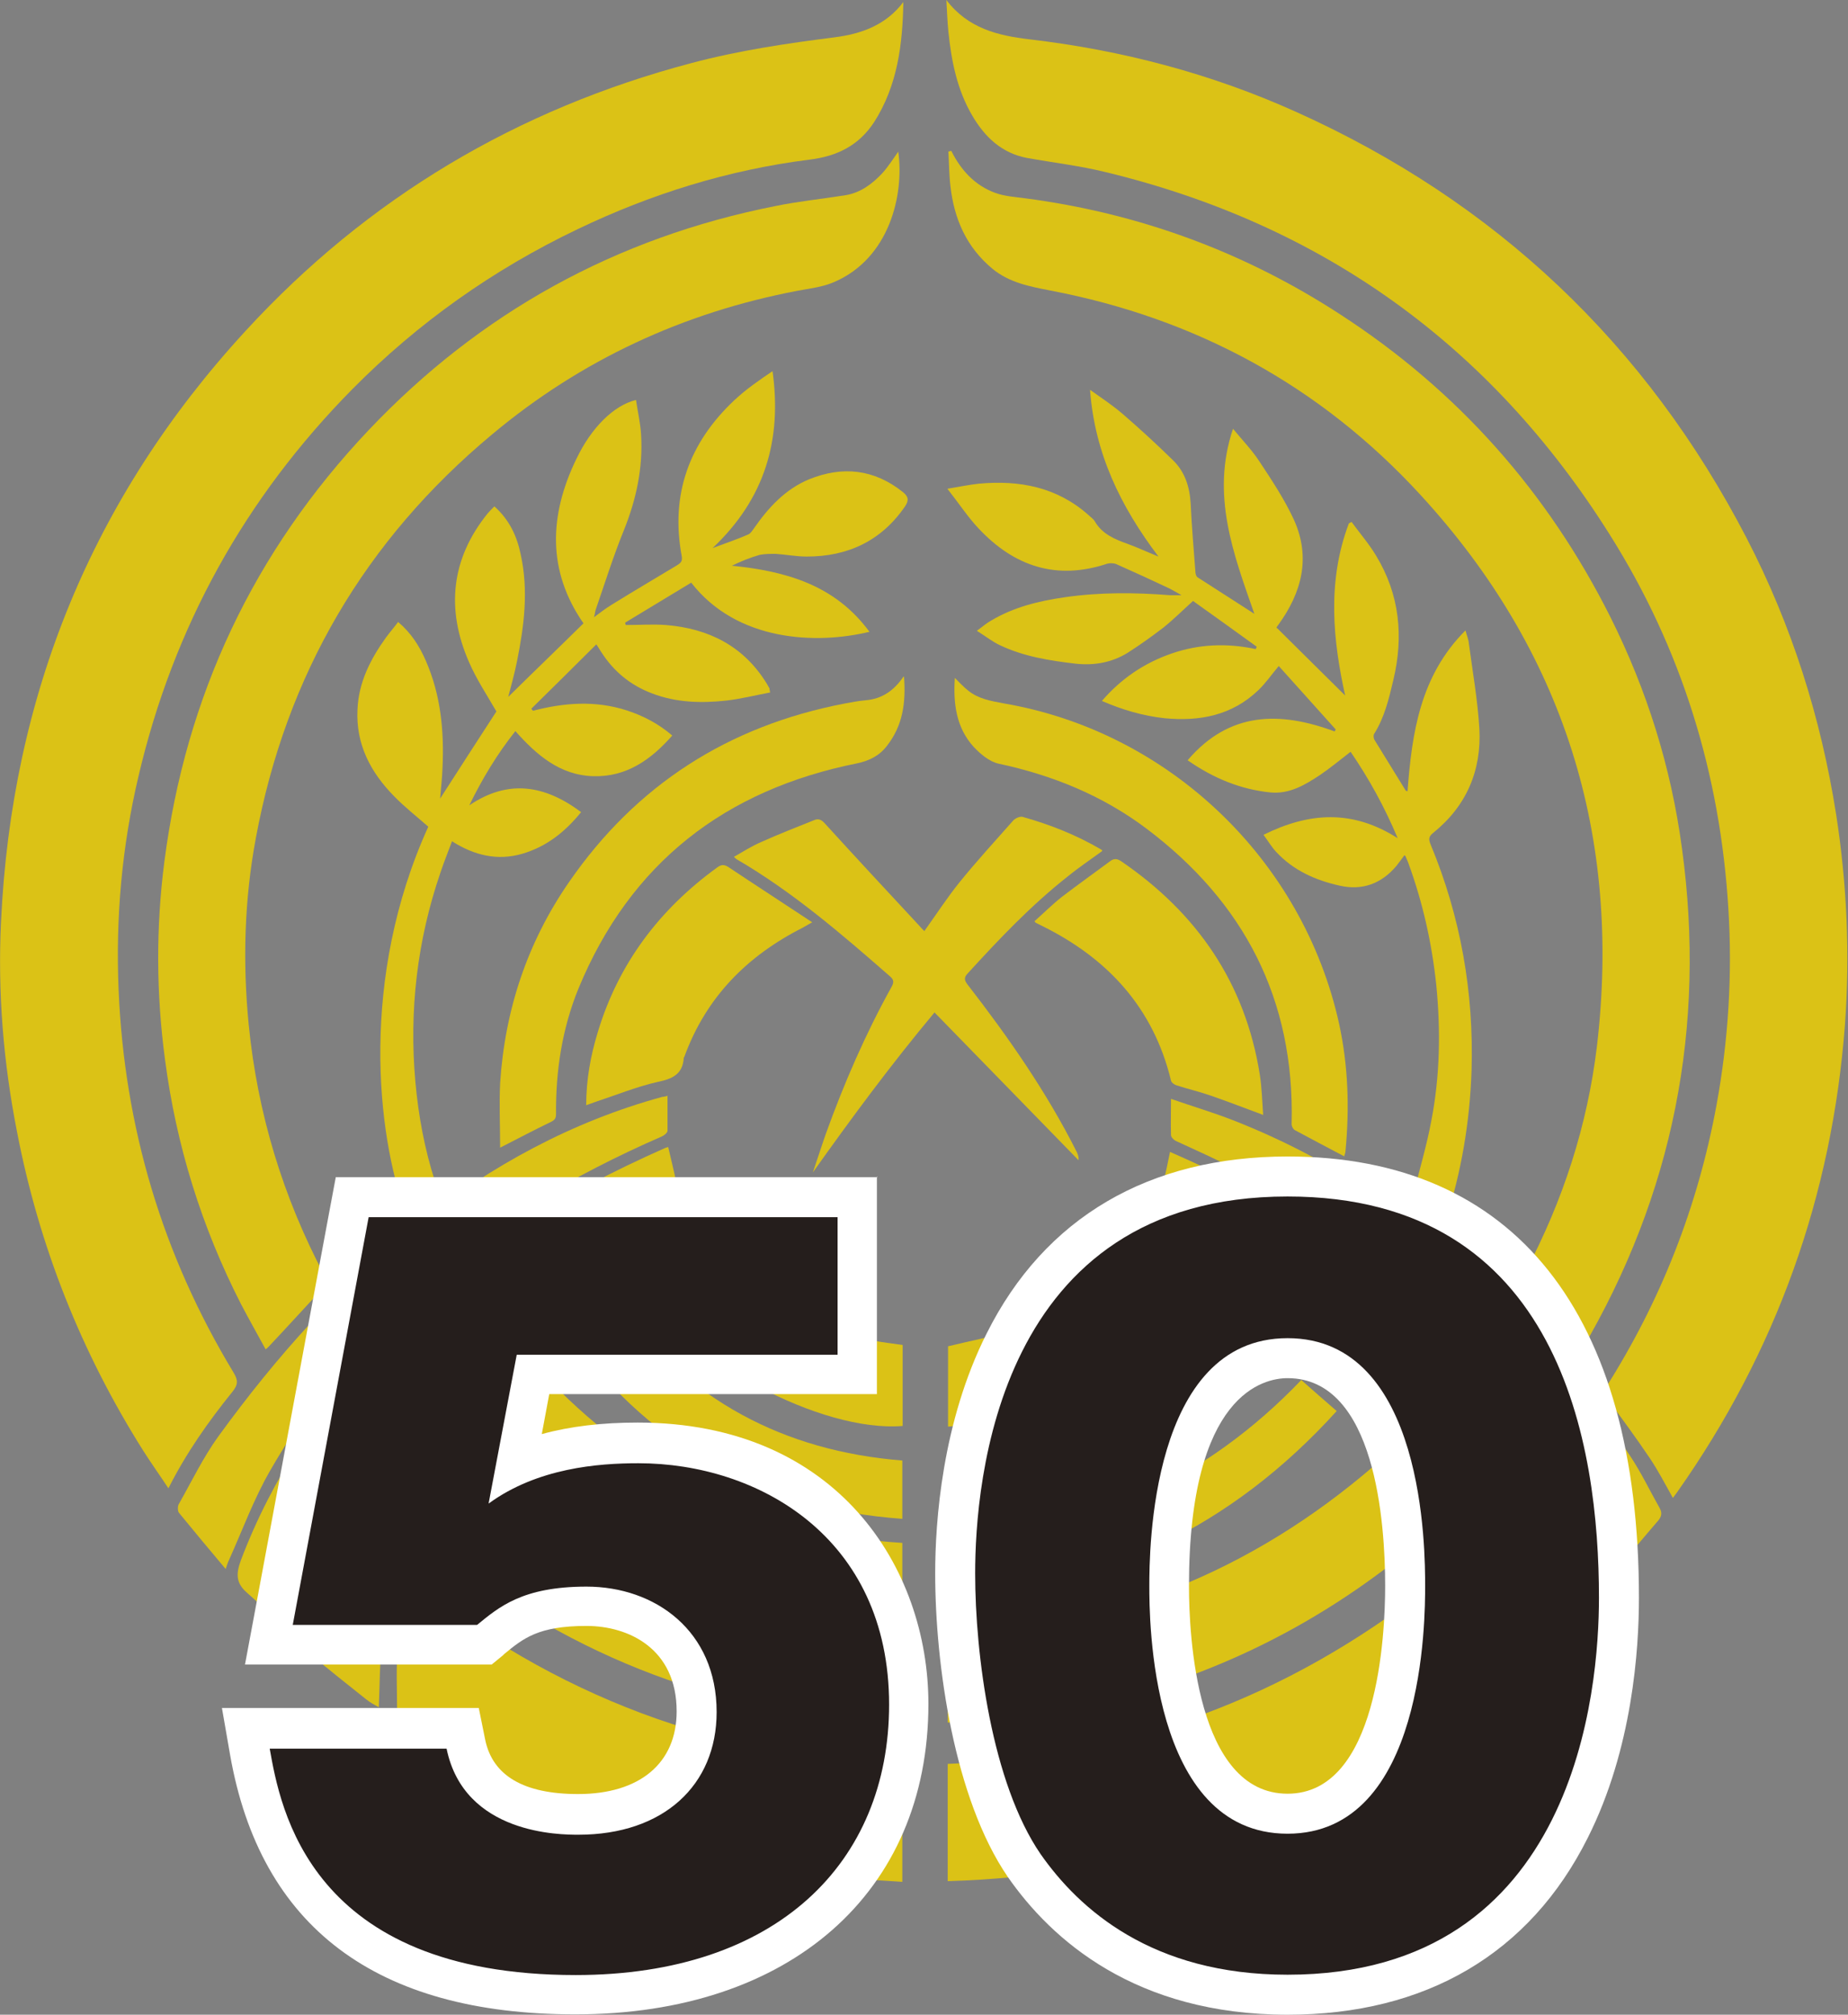 <?xml version="1.0" encoding="UTF-8"?><svg id="b" xmlns="http://www.w3.org/2000/svg" viewBox="0 0 54.54 59.44"><rect x="0" y="0" width="54.54" height="59.44" fill="#808080" stroke="none"/><g id="c"><path d="M49.37,44.19c-.22-.39-.43-.8-.68-1.17-.41-.61-.84-1.19-1.27-1.78-.08-.1-.1-.17-.03-.3,1.63-2.57,2.72-5.35,3.27-8.34.35-1.91.47-3.84.35-5.78-.24-3.98-1.38-7.69-3.51-11.06-3.5-5.56-8.46-9.13-14.86-10.68-.77-.19-1.55-.28-2.33-.42-.74-.14-1.24-.61-1.61-1.24-.45-.76-.62-1.61-.71-2.48-.03-.3-.04-.59-.06-.94.64.84,1.52,1.05,2.45,1.16,2.73.32,5.36,1.01,7.87,2.14,5.89,2.65,10.33,6.85,13.3,12.58,1.33,2.57,2.19,5.29,2.64,8.15.32,2.06.41,4.13.26,6.2-.38,5.05-2.03,9.65-4.95,13.79-.04.05-.07.1-.11.15,0,.01-.02.02-.04.02Z" style="fill:#dbc216;"/><path d="M26.66.06c-.02,1.24-.17,2.46-.86,3.54-.45.69-1.09,1.01-1.91,1.11-2.39.3-4.67,1.01-6.84,2.05-2.49,1.19-4.71,2.76-6.65,4.72-3.17,3.21-5.28,7.02-6.31,11.41-.49,2.07-.68,4.18-.59,6.31.17,4.05,1.29,7.82,3.39,11.29.14.23.14.36-.03.57-.71.88-1.36,1.8-1.89,2.85-.25-.38-.5-.73-.73-1.09-1.84-2.91-3.09-6.06-3.74-9.44C.1,31.35-.07,29.28.03,27.2c.31-6.68,2.69-12.52,7.22-17.44,3.6-3.92,8.01-6.54,13.16-7.9,1.39-.37,2.81-.58,4.23-.76.78-.1,1.51-.36,2.02-1.04Z" style="fill:#dbc216;"/><path d="M28.08,4.46c.28.56.69,1.01,1.29,1.23.27.1.58.12.88.16,3.36.44,6.47,1.58,9.31,3.43,3.47,2.25,6.12,5.24,7.97,8.93,1.08,2.16,1.79,4.43,2.11,6.82.72,5.27-.26,10.21-2.96,14.8-.05.09-.1.17-.17.27-.31-.34-.6-.67-.9-1-.3-.32-.6-.64-.91-.98.11-.21.22-.41.33-.62,1.1-2.08,1.82-4.3,2.1-6.63.73-6.19-.97-11.65-5.19-16.25-2.96-3.23-6.64-5.23-10.95-6.05-.61-.12-1.2-.23-1.7-.64-.77-.64-1.13-1.47-1.24-2.44-.04-.34-.04-.68-.06-1.02.03,0,.05-.01.08-.02Z" style="fill:#dbc216;"/><path d="M26.51,4.47c.18,1.28-.26,3.15-1.89,3.85-.34.15-.72.19-1.09.26-3.36.64-6.38,2.04-9,4.23-3.76,3.13-6.09,7.11-6.98,11.92-.34,1.82-.39,3.66-.21,5.5.26,2.62,1.01,5.09,2.24,7.41.08.16.07.24-.05.37-.54.57-1.06,1.15-1.6,1.72-.02.02-.04.04-.09.08-.25-.46-.5-.9-.73-1.34-1.16-2.27-1.91-4.68-2.24-7.21-.26-1.94-.27-3.89-.02-5.83.63-4.9,2.64-9.16,6.03-12.74,3.29-3.47,7.3-5.68,12-6.61.68-.14,1.38-.21,2.07-.32.44-.07.79-.33,1.09-.65.18-.2.33-.44.48-.65Z" style="fill:#dbc216;"/><path d="M25.66,18.64c-1.57.38-3.91.29-5.26-1.45-.65.39-1.3.79-1.95,1.18,0,.02.01.05.02.07.39,0,.79-.03,1.18,0,1.26.1,2.3.62,2.98,1.73.03.05.05.09.08.14,0,.02,0,.04.02.12-.43.08-.86.19-1.3.24-.74.08-1.47.06-2.18-.21-.64-.24-1.14-.65-1.51-1.23-.04-.06-.07-.11-.14-.22-.65.65-1.29,1.28-1.92,1.9.02.02.03.04.05.06.92-.24,1.84-.31,2.77-.01.49.16.93.39,1.34.74-.63.72-1.36,1.23-2.34,1.2-.97-.03-1.66-.62-2.29-1.33-.54.68-.98,1.41-1.36,2.19,1.15-.78,2.23-.6,3.3.2-.47.58-1.02,1.02-1.74,1.23-.73.21-1.41.05-2.07-.37-.12.32-.24.62-.34.92-.69,2.01-.93,4.08-.74,6.19.09.99.27,1.97.58,2.93.06.18.03.27-.13.37-.26.17-.49.36-.74.55-.85-2.32-1.36-6.92.67-11.39-.34-.3-.7-.58-1.01-.9-.69-.7-1.13-1.53-1.08-2.55.03-.8.38-1.49.84-2.13.11-.15.24-.3.36-.46.38.32.63.71.82,1.15.44,1.01.54,2.07.49,3.15-.01.31-.05.62-.07.91.55-.86,1.11-1.72,1.66-2.57-.27-.47-.59-.95-.81-1.46-.68-1.56-.53-3.04.55-4.38.06-.07.12-.13.2-.21.44.39.67.88.78,1.43.23,1.05.1,2.09-.11,3.13-.07.36-.17.71-.26,1.06.73-.72,1.47-1.43,2.22-2.17-1.07-1.54-1.02-3.18-.21-4.85.44-.92,1.1-1.58,1.76-1.74.05.34.13.68.15,1.02.06.98-.14,1.91-.51,2.83-.31.76-.56,1.56-.83,2.34-.02.06-.02.12-.05.22.2-.15.36-.27.54-.38.63-.39,1.26-.76,1.89-1.14.11-.07.19-.11.16-.28-.34-1.82.22-3.35,1.55-4.6.34-.32.73-.59,1.13-.86.28,2.02-.22,3.76-1.77,5.22.4-.15.73-.26,1.05-.4.07-.03.12-.11.17-.18.43-.62.93-1.16,1.63-1.45.99-.4,1.92-.3,2.77.38.16.13.18.24.06.42-.7,1.02-1.69,1.48-2.9,1.48-.31,0-.61-.06-.92-.08-.16,0-.32,0-.47.03-.28.08-.55.19-.82.32,1.58.16,3.04.56,4.06,1.95Z" style="fill:#dbc216;"/><path d="M41.45,25.23c-.09.12-.16.22-.24.32-.44.52-1,.73-1.67.58-.72-.16-1.37-.45-1.88-1-.13-.14-.23-.31-.37-.5,1.35-.67,2.63-.75,3.96.1-.39-.93-.85-1.76-1.39-2.55-.31.24-.6.48-.91.69-.44.29-.89.56-1.45.51-.89-.09-1.69-.42-2.45-.95,1.23-1.44,2.72-1.45,4.34-.85.01-.02.02-.04.03-.06-.56-.62-1.11-1.24-1.68-1.87-.22.26-.39.51-.6.71-.78.75-1.74.93-2.77.83-.64-.07-1.25-.25-1.85-.51.57-.66,1.25-1.12,2.06-1.4.81-.28,1.64-.31,2.48-.13.01-.02.02-.05.03-.07-.62-.45-1.25-.9-1.88-1.35-.31.28-.58.55-.88.79-.34.26-.69.51-1.05.74-.47.29-.99.38-1.54.32-.77-.09-1.52-.21-2.22-.54-.22-.1-.42-.26-.69-.43.18-.13.29-.23.42-.3.67-.4,1.41-.58,2.18-.69,1.03-.15,2.07-.14,3.1-.06.09,0,.18,0,.34,0-.16-.09-.26-.15-.36-.2-.51-.24-1.03-.48-1.55-.71-.08-.04-.2-.04-.28-.02-1.5.5-2.75.08-3.8-1.04-.32-.34-.58-.74-.92-1.17.36-.06.65-.12.93-.15,1.2-.11,2.31.1,3.24.93.06.06.14.11.18.18.22.38.59.53.98.67.28.1.55.23.9.37-1.12-1.48-1.88-3.04-2.02-4.92.35.25.67.46.96.71.51.44,1.01.9,1.49,1.37.35.34.49.78.52,1.27.03.67.09,1.35.14,2.02,0,.05.02.13.06.16.56.36,1.12.72,1.68,1.08-.61-1.75-1.29-3.5-.63-5.46.28.34.56.63.77.95.37.56.75,1.13,1.03,1.74.5,1.11.23,2.14-.46,3.09-.04.05-.08.11-.04.1.71.7,1.41,1.4,2.01,1.99-.35-1.58-.55-3.34.11-5.08.03-.01.05-.03.08-.04.24.33.51.64.72.99.7,1.15.82,2.39.51,3.68-.13.55-.26,1.1-.57,1.59-.02.04-.01.12.01.16.31.5.62,1.01.93,1.51,0,0,.03,0,.05.02.13-1.72.37-3.41,1.71-4.75.04.15.09.26.1.38.11.83.26,1.67.31,2.51.07,1.24-.38,2.29-1.36,3.08-.14.11-.14.19-.08.34.89,2.14,1.28,4.37,1.21,6.67-.05,1.52-.3,3-.77,4.45-.02.05-.04.09-.06.15-.29-.22-.58-.43-.85-.66-.05-.04-.06-.16-.05-.23.18-.74.4-1.46.54-2.21.26-1.33.28-2.67.15-4.01-.13-1.24-.4-2.45-.83-3.62-.02-.06-.05-.11-.08-.19Z" style="fill:#dbc216;"/><path d="M12.09,46.59c4.28,3.46,9.1,5.26,14.54,5.46v3.47c-.74-.05-1.46-.08-2.18-.15-1.86-.19-3.68-.57-5.46-1.14-2.54-.81-4.91-1.97-7.1-3.47-.08-.06-.17-.18-.17-.27,0-.66-.04-1.32.03-1.97.06-.63.22-1.25.35-1.93Z" style="fill:#dbc216;"/><path d="M27.97,55.5v-3.46c5.28-.19,9.99-1.93,14.2-5.23.12.69.28,1.32.34,1.96.06.62.01,1.25.02,1.88,0,.16-.08.25-.2.33-3.18,2.09-6.64,3.48-10.4,4.13-1.3.22-2.61.35-3.96.39Z" style="fill:#dbc216;"/><path d="M26.63,50.81c-.28,0-.54.02-.81,0-4.92-.35-9.28-2.09-13.08-5.24-.16-.13-.19-.23-.1-.42.36-.7.7-1.41,1.07-2.15,3.71,3.32,8,5.06,12.92,5.27v2.53Z" style="fill:#dbc216;"/><path d="M40.57,43.23c.34.68.68,1.34.99,2.01.21.45.23.33-.16.64-2.93,2.34-6.24,3.87-9.93,4.57-1.12.21-2.26.34-3.4.37-.03,0-.06,0-.1,0v-2.55c4.77-.22,8.95-1.89,12.6-5.04Z" style="fill:#dbc216;"/><path d="M32.54,25.1c-.34.25-.7.49-1.03.76-1.08.85-2.03,1.85-2.96,2.87-.11.12-.08.2,0,.31,1.21,1.56,2.34,3.18,3.23,4.95.03.07.06.13.05.24-1.41-1.45-2.82-2.89-4.25-4.36-1.31,1.57-2.46,3.13-3.59,4.72.13-.38.25-.76.38-1.13.54-1.5,1.17-2.95,1.94-4.34.08-.14.07-.22-.05-.32-1.43-1.25-2.87-2.49-4.52-3.45-.02-.01-.03-.03-.08-.07.28-.16.53-.32.81-.44.51-.23,1.03-.43,1.55-.64.13-.06.22-.02.32.09.92,1.01,1.85,2.01,2.78,3.01.05.06.1.11.16.17.35-.49.67-.98,1.03-1.43.51-.63,1.06-1.23,1.6-1.84.06-.06.19-.12.27-.1.82.23,1.6.54,2.33.97.01,0,.02.03.02.04Z" style="fill:#dbc216;"/><path d="M20.09,35.36c.23.39.45.77.68,1.15-1.17.46-2.23,1.13-3.24,1.9-1.75,1.36-3.34,2.86-4.45,4.83-.91,1.63-1.57,3.34-1.8,5.2-.08.63-.07,1.27-.1,1.93-.12-.07-.26-.14-.38-.24-.57-.45-1.14-.91-1.7-1.37-.06-.05-.11-.17-.08-.24.58-1.92,1.18-3.83,2.17-5.58,1.33-2.35,3.12-4.28,5.44-5.68,1.1-.67,2.25-1.25,3.38-1.86.03-.01.06-.02.09-.04Z" style="fill:#dbc216;"/><path d="M33.46,36.64c.13-.19.26-.37.37-.56.11-.18.2-.38.31-.6.58.3,1.16.58,1.72.88,1.53.83,3,1.75,4.26,2.96,1.73,1.67,3.08,3.61,3.92,5.87.42,1.13.79,2.27,1.17,3.42.03.08.01.23-.04.28-.68.55-1.37,1.08-2.06,1.62-.02.01-.04.02-.07.03,0-.27,0-.53,0-.78-.03-1.82-.5-3.53-1.27-5.17-.58-1.24-1.27-2.41-2.2-3.41-1.51-1.63-3.2-3.05-5.18-4.09-.3-.16-.61-.28-.92-.43Z" style="fill:#dbc216;"/><path d="M26.68,19.96c.06.78-.04,1.45-.5,2.04-.22.29-.51.44-.88.52-3.9.78-6.7,2.94-8.23,6.65-.48,1.18-.67,2.42-.66,3.69,0,.13-.03.18-.15.24-.48.23-.95.48-1.5.76,0-.66-.03-1.28,0-1.9.14-2.16.8-4.15,2.03-5.93,1.98-2.87,4.7-4.61,8.12-5.27.21-.04.42-.08.64-.1.47-.04.82-.27,1.11-.69Z" style="fill:#dbc216;"/><path d="M39.68,34.12c-.51-.27-.99-.52-1.47-.78-.05-.03-.1-.13-.09-.2.09-3.65-1.4-6.52-4.28-8.69-1.3-.98-2.78-1.58-4.37-1.92-.27-.06-.53-.28-.73-.49-.52-.57-.61-1.28-.56-2.04.14.14.26.27.4.38.3.24.66.3,1.03.37,4.88.83,8.84,4.61,9.91,9.45.27,1.24.31,2.49.19,3.75,0,.05-.02.1-.04.17Z" style="fill:#dbc216;"/><path d="M47.59,46.43c-.52-1.43-1.14-2.75-1.94-3.98-.81-1.25-1.8-2.35-2.82-3.43-1.95-2.06-4.32-3.52-6.84-4.76-.43-.21-.86-.4-1.29-.6-.06-.03-.14-.11-.14-.17-.01-.34,0-.67,0-1.07.63.22,1.24.4,1.83.63,3.07,1.2,5.72,3.04,8,5.42,1.35,1.41,2.66,2.86,3.73,4.5.32.48.57,1.01.86,1.52.08.14.06.25-.04.37-.44.51-.87,1.03-1.34,1.58Z" style="fill:#dbc216;"/><path d="M19.7,32.32c0,.37,0,.71,0,1.04,0,.06-.1.14-.17.17-1.31.57-2.58,1.22-3.8,1.96-3.27,1.97-5.87,4.61-7.77,7.92-.47.82-.8,1.72-1.19,2.59-.04.08-.07.17-.11.29-.48-.57-.93-1.11-1.38-1.66-.04-.05-.04-.2,0-.26.38-.67.72-1.38,1.17-2,1.7-2.34,3.61-4.49,5.89-6.28,2.16-1.7,4.54-3,7.21-3.73.04,0,.07-.01.16-.03Z" style="fill:#dbc216;"/><path d="M34.52,33.98c1.54.67,3,1.43,4.39,2.32,2.89,1.85,5.19,4.28,6.96,7.21.58.96,1.01,2,1.39,3.05.03.07.02.2-.02.25-.53.57-1.07,1.12-1.64,1.72-.05-.14-.08-.22-.11-.31-.43-1.4-.89-2.79-1.5-4.12-1.31-2.84-3.27-5.12-5.9-6.83-1.16-.76-2.36-1.43-3.62-2.01-.18-.09-.21-.17-.15-.35.09-.29.14-.6.21-.92Z" style="fill:#dbc216;"/><path d="M8.68,48.32c-.46-.44-.9-.9-1.38-1.32-.34-.29-.34-.56-.19-.97.92-2.43,2.34-4.52,4.09-6.43,2.37-2.59,5.29-4.34,8.45-5.74.02,0,.04-.01.07-.02.08.35.17.7.24,1.05,0,.05-.07.15-.14.18-.95.52-1.92,1-2.86,1.54-2.55,1.47-4.57,3.49-6.04,6.03-.79,1.37-1.33,2.85-1.82,4.34-.15.45-.29.9-.42,1.33Z" style="fill:#dbc216;"/><path d="M37.27,32.89c-.54-.2-1.03-.39-1.52-.56-.34-.12-.69-.2-1.03-.31-.06-.02-.15-.08-.16-.14-.52-2.15-1.87-3.61-3.82-4.57-.06-.03-.12-.06-.18-.09,0,0,0-.01-.03-.04.27-.24.53-.5.81-.72.47-.36.95-.7,1.42-1.05.12-.09.21-.08.33,0,2.24,1.53,3.66,3.59,4.09,6.29.06.38.07.78.1,1.2Z" style="fill:#dbc216;"/><path d="M17.3,32.62c0-.77.13-1.47.34-2.16.61-2.03,1.82-3.63,3.53-4.87.11-.08.19-.09.31-.02.81.54,1.63,1.07,2.49,1.64-.14.08-.21.12-.28.16-1.64.83-2.85,2.05-3.49,3.8,0,.01-.02.03-.02.04-.03.48-.33.62-.77.71-.62.14-1.23.39-1.84.59-.08.03-.16.06-.28.1Z" style="fill:#dbc216;"/><path d="M14.95,41.38c.34-.34.65-.65.97-.97,2.89,3.15,6.46,4.85,10.71,5.11v1.64c-4.72-.28-8.58-2.21-11.68-5.77Z" style="fill:#dbc216;"/><path d="M38.41,40.72c.34.3.68.6,1.04.91-3.1,3.42-6.89,5.25-11.47,5.51v-1.64c4.12-.24,7.61-1.84,10.43-4.79Z" style="fill:#dbc216;"/><path d="M18.94,37.93c.59-.3,1.18-.62,1.78-.9.43-.2.44-.18.75.16,1.28,1.4,2.87,2.18,4.73,2.43.14.02.29.04.44.06v2.39c-2.4.2-6.41-1.93-7.7-4.14Z" style="fill:#dbc216;"/><path d="M16.9,39.5c.46-.36.88-.69,1.31-1.04,2.1,2.85,4.92,4.35,8.42,4.63v1.72c-4.06-.29-7.29-2.03-9.74-5.31Z" style="fill:#dbc216;"/><path d="M35.48,38.17c-1.97,2.43-4.46,3.67-7.5,3.92v-2.37c.65-.16,1.31-.28,1.94-.48,1.22-.39,2.27-1.07,3.13-2.03.12-.13.22-.17.37-.09.67.34,1.34.68,2.06,1.04Z" style="fill:#dbc216;"/><path d="M36.15,38.7c.44.35.85.68,1.29,1.04-1,1.35-2.2,2.44-3.62,3.28-1.8,1.07-3.74,1.66-5.85,1.78v-1.71c3.34-.28,6.08-1.7,8.18-4.38Z" style="fill:#dbc216;"/><path d="M17,58.85c-8.35,0-9.3-5.39-9.61-7.16l-.12-.69h.7s5.7,0,5.7,0l.1.47c.37,1.8,2.24,2.07,3.31,2.07,2.16,0,3.5-1.16,3.5-3.03,0-2.15-1.63-3.11-3.25-3.11s-2.21.47-2.81.96l-.16.14-.25.04h-6.15l2.45-13.21h14.91v5.24h-9.57l-.5,2.66c1-.43,2.19-.64,3.6-.64,3.85,0,7.99,2.41,7.99,7.71s-3.86,8.57-9.83,8.57Z" style="fill:#251e1c;"/><path d="M24.72,35.91v4.06h-9.47l-.83,4.39c1.44-1.05,3.23-1.19,4.42-1.19,3.53,0,7.4,2.18,7.4,7.12,0,4.66-3.31,7.98-9.25,7.98-7.87,0-8.72-4.94-9.03-6.68h5.22c.52,2.54,3.37,2.54,3.89,2.54,2.51,0,4.08-1.46,4.08-3.62,0-2.4-1.82-3.7-3.84-3.7-1.9,0-2.59.61-3.23,1.13h-5.44l2.24-12.03h13.83M25.9,34.73h-15.99l-.18.96-2.24,12.03-.26,1.39h7.28l.33-.27.04-.04c.56-.46,1-.83,2.43-.83,1.23,0,2.66.66,2.66,2.52,0,1.53-1.09,2.44-2.91,2.44-1.6,0-2.52-.54-2.74-1.6l-.19-.94h-7.58l.24,1.38c.89,5.08,4.31,7.66,10.19,7.66,6.33,0,10.42-3.59,10.42-9.16,0-4-2.68-8.3-8.58-8.3-1.05,0-1.99.11-2.83.34l.22-1.18h9.67v-6.42h0Z" style="fill:#fff;"/><path d="M38,58.85c-4.23,0-6.56-2.07-7.77-3.81-1.5-2.2-2.04-6.02-2.04-8.62,0-2.75.71-11.71,9.81-11.71,6.31,0,9.78,4.42,9.78,12.43,0,2.75-.71,11.71-9.78,11.71ZM38,40.06c-3.16,0-3.5,4.7-3.5,6.72,0,1.58.25,6.72,3.5,6.72s3.47-4.7,3.47-6.72-.34-6.72-3.47-6.72Z" style="fill:#251e1c;"/><path d="M38,35.3c8.06,0,9.19,7.34,9.19,11.84,0,2.65-.64,11.12-9.19,11.12-4,0-6.15-1.93-7.29-3.56-1.44-2.1-1.93-5.88-1.93-8.28,0-2.65.63-11.12,9.22-11.12M38,54.1c4.06,0,4.06-6.38,4.06-7.31,0-1.02,0-7.31-4.06-7.31s-4.08,6.32-4.08,7.31c0,.91,0,7.31,4.08,7.31M38,34.12c-4.09,0-7.17,1.8-8.88,5.22-1.32,2.62-1.52,5.56-1.52,7.08,0,2.69.56,6.64,2.14,8.95,1.29,1.86,3.77,4.07,8.26,4.07,4.08,0,7.15-1.8,8.86-5.22,1.32-2.62,1.51-5.56,1.51-7.08,0-8.4-3.68-13.02-10.37-13.02h0ZM38,52.92c-2.7,0-2.91-4.7-2.91-6.13,0-5.69,2.22-6.13,2.91-6.13,2.6,0,2.88,4.29,2.88,6.13,0,1.44-.21,6.13-2.88,6.13h0Z" style="fill:#fff;"/></g></svg>